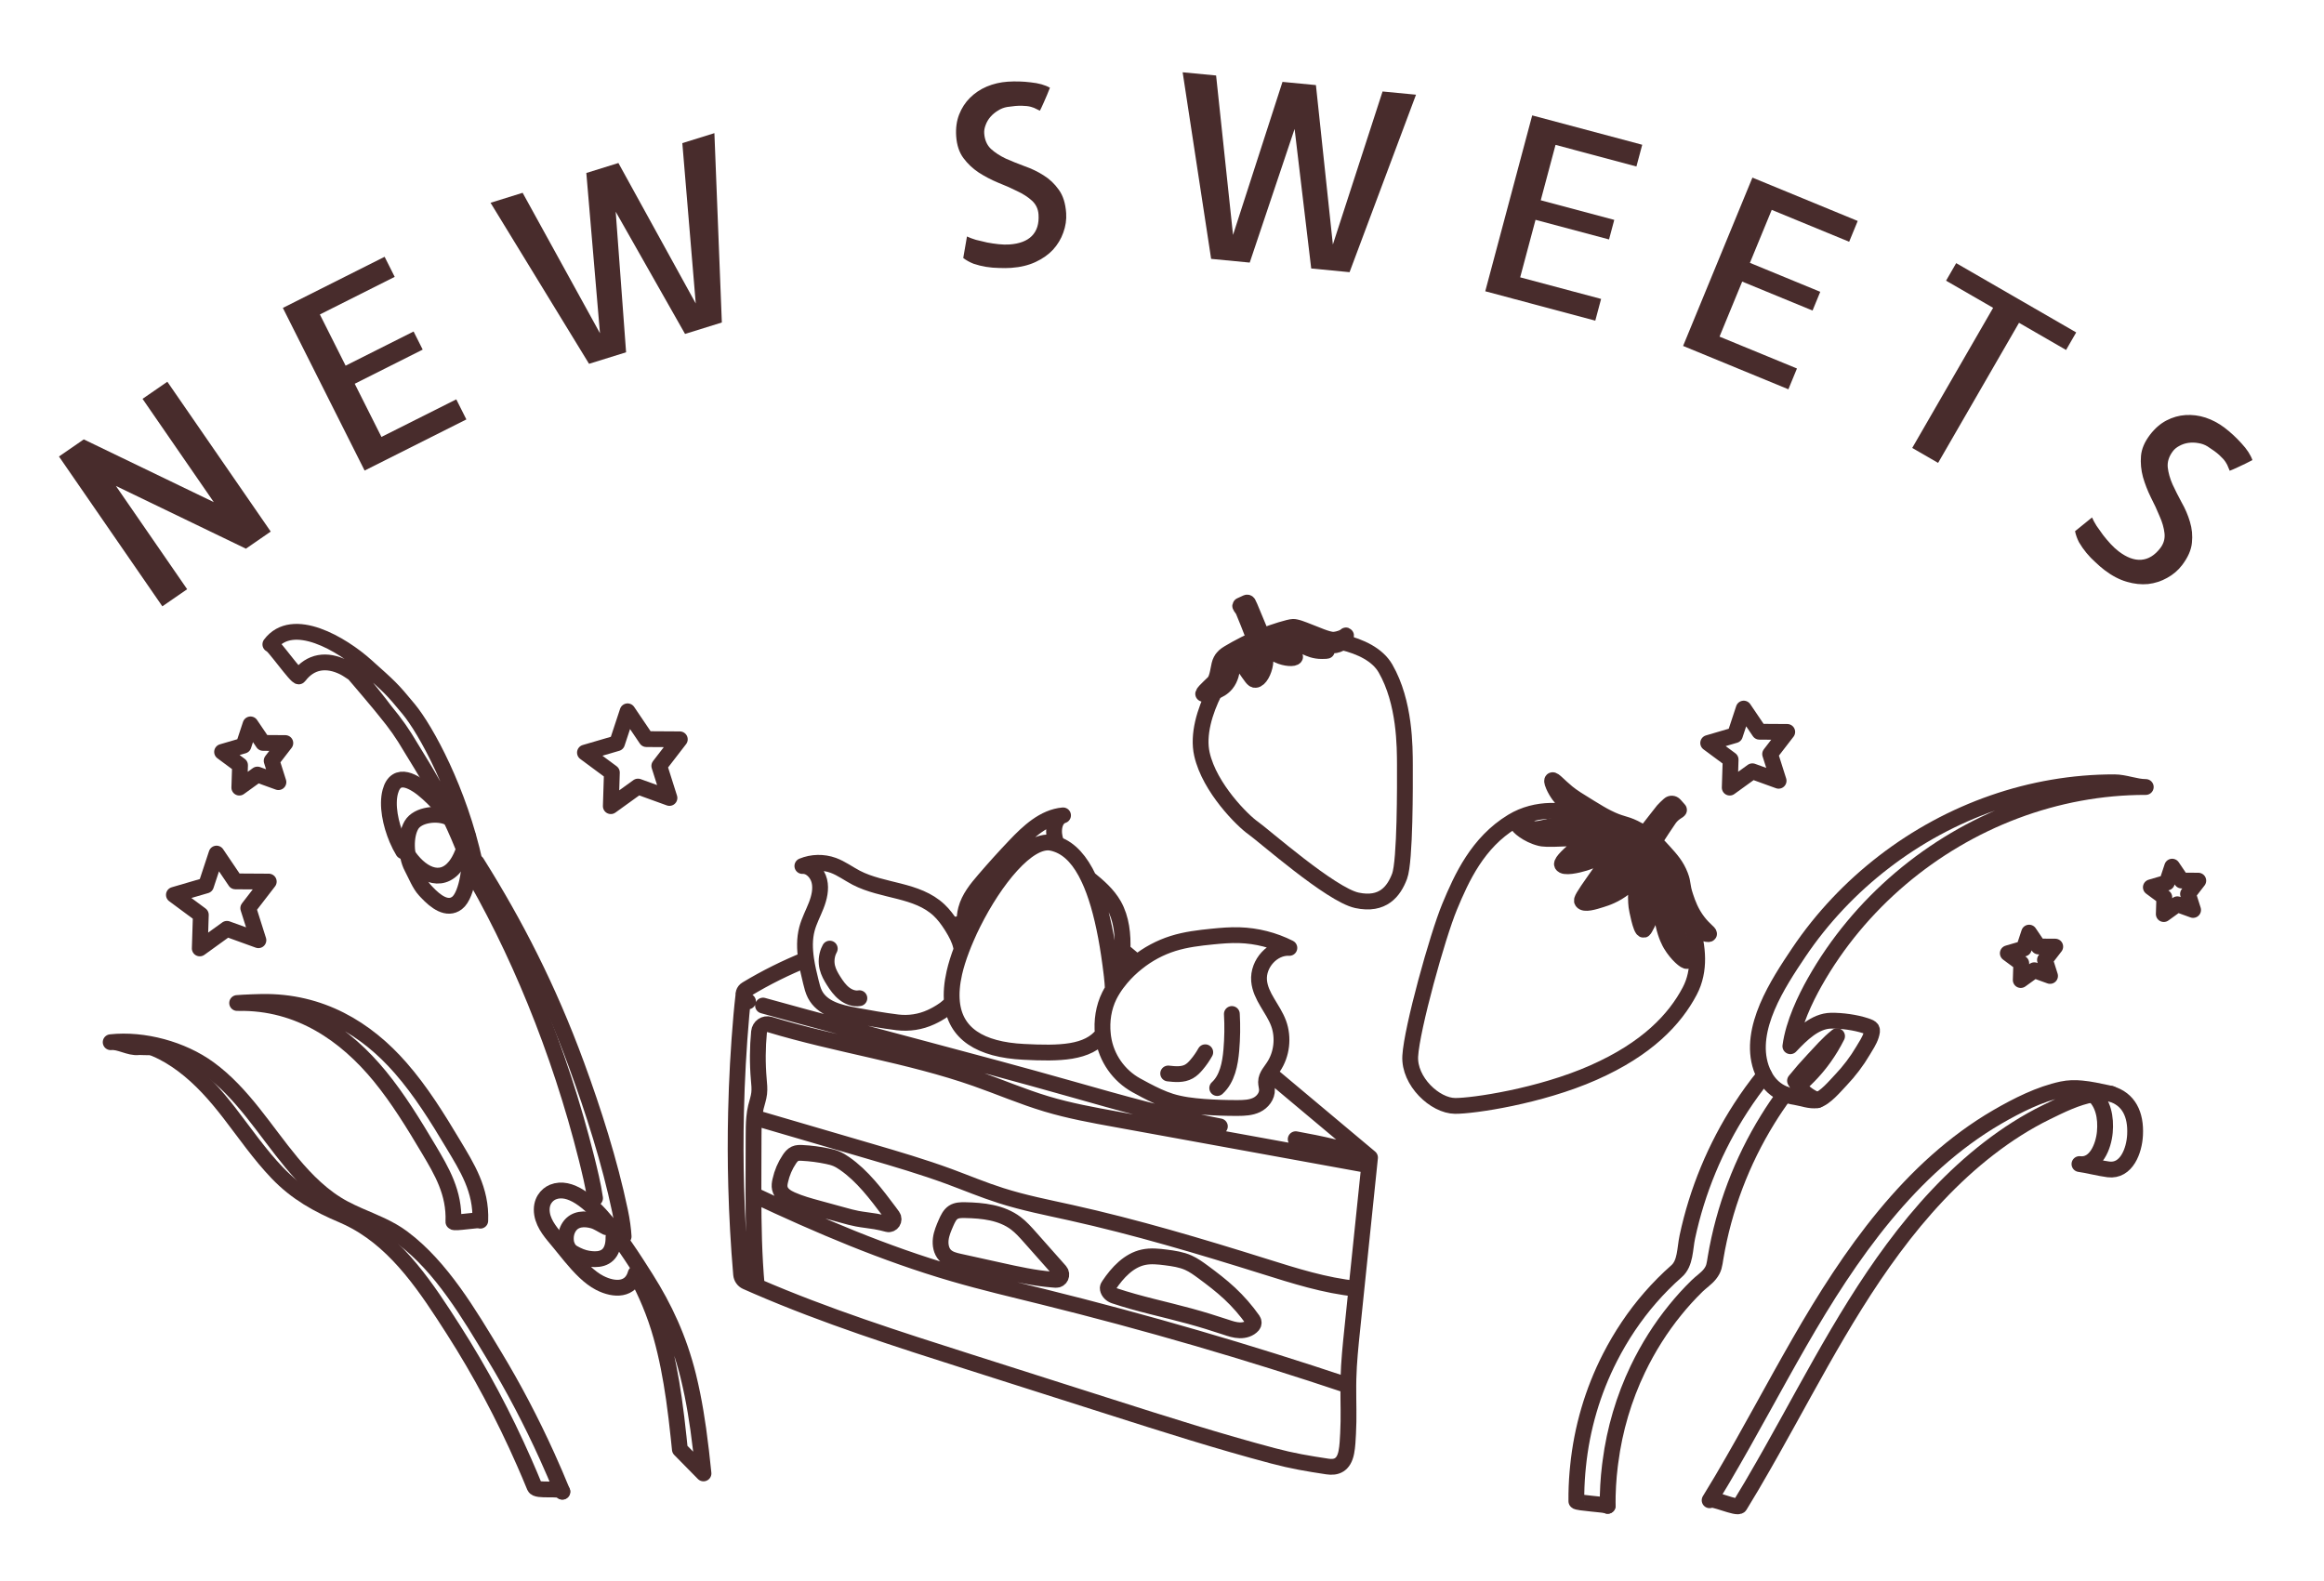 <svg width="147" height="100" viewBox="0 0 147 100" fill="none" xmlns="http://www.w3.org/2000/svg">
<path d="M85.252 72.055L85.251 72.055M60.15 58.513C60.442 58.486 60.73 58.462 61.013 58.441M71.003 60.126L71.927 60.9M80.28 67.886L86.658 73.233M69.76 65.416C68.834 66.643 66.989 66.656 64.76 66.544C61.983 66.406 60.412 65.381 60.215 63.401M60.215 63.401C60.16 62.852 60.209 62.231 60.367 61.536C60.471 61.084 60.624 60.59 60.822 60.072M60.215 63.401C60.202 63.419 60.19 63.435 60.176 63.452C59.935 63.754 59.607 63.96 59.28 64.148C59.177 64.206 59.045 64.275 58.893 64.345C58.224 64.655 57.488 64.765 56.764 64.678C55.848 64.567 54.936 64.399 54.03 64.231C53.081 64.056 52.005 63.79 51.547 62.903C51.424 62.661 51.357 62.394 51.293 62.129C51.177 61.66 51.063 61.18 50.991 60.698C50.895 60.047 50.876 59.392 51.044 58.761C51.181 58.248 51.434 57.781 51.626 57.288C51.818 56.795 51.95 56.251 51.827 55.735C51.703 55.218 51.26 54.757 50.752 54.786C51.373 54.53 52.079 54.517 52.706 54.745C53.223 54.935 53.674 55.276 54.164 55.531C55.849 56.402 58.001 56.261 59.399 57.577C59.689 57.849 59.932 58.175 60.151 58.515C60.18 58.56 60.209 58.604 60.237 58.651C60.469 59.026 60.685 59.424 60.784 59.859C60.8 59.931 60.812 60.001 60.822 60.072M60.822 60.072C60.915 59.82 61.02 59.566 61.134 59.306C61.261 59.007 61.402 58.707 61.553 58.407C62.908 55.692 65.019 53.035 66.51 53.319C66.634 53.342 66.754 53.376 66.871 53.42C67.686 53.713 68.342 54.452 68.865 55.566C69.32 56.528 69.676 57.771 69.954 59.251C70.093 59.989 70.21 60.785 70.312 61.635C70.314 61.665 70.318 61.692 70.322 61.721C70.358 62.032 70.381 62.321 70.392 62.594M85.799 81.531C83.817 81.332 81.874 80.713 79.958 80.111C75.913 78.843 71.849 77.631 67.719 76.714C66.244 76.388 64.758 76.098 63.317 75.637C62.205 75.285 61.126 74.832 60.032 74.427C58.377 73.819 56.689 73.324 55 72.829C52.57 72.117 50.142 71.405 47.711 70.695M85.285 87.658C78.919 85.523 72.476 83.646 65.969 82.037C64.076 81.568 62.177 81.123 60.305 80.576C55.96 79.311 51.779 77.526 47.66 75.585M77.919 64.148C77.963 64.909 77.95 65.671 77.886 66.429C77.811 67.308 77.629 68.254 76.993 68.833M76.236 66.569C76.082 66.845 75.901 67.107 75.698 67.345C75.555 67.517 75.395 67.68 75.204 67.786C74.808 68.007 74.334 67.961 73.891 67.912M54.358 63.149C54.022 63.206 53.673 63.073 53.399 62.857C53.125 62.642 52.916 62.348 52.728 62.05C52.561 61.788 52.405 61.509 52.331 61.202C52.247 60.86 52.279 60.489 52.412 60.165L52.413 60.166C52.435 60.112 52.459 60.062 52.486 60.012M47.315 63.353C47.138 63.303 47.036 63.15 47.021 62.989M47.021 62.989C47.015 62.927 47.021 62.864 47.042 62.805C47.07 62.716 47.128 62.636 47.219 62.583C48.452 61.838 49.716 61.216 50.987 60.7M47.021 62.989C46.976 63.408 46.93 63.793 46.894 64.228C46.715 66.267 46.602 68.315 46.556 70.362C46.52 71.929 46.522 73.498 46.566 75.066C46.615 76.917 46.719 78.77 46.877 80.616C46.894 80.823 47.02 81.003 47.202 81.084C47.426 81.183 47.651 81.282 47.873 81.378C52.24 83.268 56.776 84.716 61.3 86.158C64.284 87.109 67.267 88.06 70.253 89.011C73.661 90.098 77.069 91.185 80.522 92.1C81.754 92.427 82.706 92.586 83.96 92.776C84.516 92.861 84.997 92.704 85.16 91.873C85.235 91.484 85.249 91.085 85.27 90.69C85.327 89.681 85.28 88.67 85.286 87.66C85.287 87.51 85.29 87.36 85.293 87.211C85.319 86.17 85.426 85.131 85.534 84.096C85.621 83.241 85.711 82.387 85.798 81.534C86.033 79.266 86.46 75.143 86.607 73.728C86.639 73.417 86.657 73.236 86.657 73.236C85.13 72.702 83.552 72.358 81.957 72.07M77.161 71.257C73.989 70.662 70.875 69.777 67.764 68.894C61.471 67.109 54.65 65.391 48.263 63.616M47.87 81.378C47.695 79.455 47.66 77.519 47.658 75.585C47.656 75.023 47.658 74.457 47.661 73.894C47.662 73.217 47.665 72.541 47.667 71.865C47.668 71.476 47.671 71.083 47.707 70.698C47.727 70.475 47.761 70.253 47.814 70.034C47.884 69.746 47.986 69.464 48.02 69.167C48.054 68.872 48.021 68.574 47.995 68.276C47.908 67.28 47.916 66.275 48.011 65.283C48.044 64.941 48.367 64.72 48.681 64.813C52.981 66.114 57.472 66.739 61.725 68.232C63.216 68.755 64.675 69.383 66.186 69.836C67.642 70.274 69.136 70.546 70.626 70.815C75.952 71.785 81.28 72.755 86.604 73.725M61.131 59.308C61.066 59.02 61.022 58.729 61.011 58.441C60.998 58.133 61.024 57.829 61.103 57.527C61.294 56.807 61.775 56.218 62.252 55.664C62.881 54.931 63.528 54.214 64.193 53.515C65.048 52.613 66.031 51.692 67.24 51.583C66.65 51.768 66.56 52.633 66.788 53.231C66.813 53.296 66.839 53.359 66.868 53.421M68.862 55.568C69.473 56.066 70.07 56.578 70.457 57.259C70.938 58.109 71.043 59.138 71 60.126L71 60.134C70.975 60.72 70.794 61.428 70.31 61.636M80.278 67.886C80.166 68.06 80.08 68.243 80.081 68.449C80.08 68.609 80.132 68.763 80.138 68.923C80.16 69.345 79.852 69.725 79.486 69.901C79.118 70.077 78.701 70.093 78.299 70.095C77.575 70.099 76.854 70.074 76.133 70.021C75.433 69.967 74.731 69.886 74.058 69.677C73.504 69.504 72.977 69.246 72.46 68.976C72.263 68.872 72.067 68.766 71.871 68.658C70.767 68.046 69.972 66.93 69.784 65.637C69.771 65.564 69.763 65.493 69.757 65.418C69.673 64.588 69.801 63.735 70.169 62.992C70.237 62.857 70.31 62.725 70.39 62.599C70.547 62.343 70.728 62.102 70.921 61.873C71.225 61.515 71.561 61.189 71.926 60.903C72.605 60.358 73.379 59.945 74.197 59.687C75.004 59.434 75.843 59.334 76.681 59.25C77.252 59.193 77.826 59.144 78.399 59.163C79.49 59.197 80.572 59.471 81.556 59.967C80.514 59.906 79.545 60.958 79.641 62.047C79.73 63.044 80.527 63.802 80.874 64.736C81.207 65.637 81.082 66.711 80.546 67.501C80.461 67.629 80.363 67.756 80.279 67.887M79.248 83.512C79.319 83.611 79.319 83.751 79.241 83.842L79.24 83.842C79.034 84.079 78.713 84.168 78.409 84.159C78.106 84.151 77.813 84.052 77.525 83.955C76.771 83.706 76.014 83.47 75.25 83.262C73.663 82.828 72.049 82.498 70.487 81.974C70.288 81.907 70.114 81.75 70.072 81.535C70.069 81.521 70.066 81.505 70.067 81.491C70.071 81.424 70.108 81.363 70.146 81.307C70.687 80.501 71.401 79.735 72.325 79.538C72.793 79.437 73.276 79.49 73.75 79.55C74.236 79.613 74.725 79.684 75.174 79.886C75.505 80.035 75.804 80.252 76.101 80.47C76.678 80.896 77.25 81.333 77.777 81.824C78.321 82.331 78.815 82.899 79.247 83.511L79.248 83.512ZM67.047 80.411C67.24 80.63 67.077 80.985 66.793 80.967C66.73 80.962 66.666 80.958 66.602 80.953C65.457 80.866 64.331 80.617 63.209 80.368C62.373 80.183 61.536 79.999 60.7 79.814C60.367 79.742 60.013 79.655 59.776 79.402C59.532 79.142 59.462 78.746 59.506 78.385C59.55 78.024 59.698 77.688 59.841 77.356C59.952 77.107 60.072 76.843 60.294 76.697C60.51 76.555 60.782 76.552 61.038 76.556C62.161 76.577 63.344 76.701 64.255 77.388C64.588 77.641 64.872 77.96 65.153 78.277C65.781 78.986 66.411 79.697 67.041 80.406C67.042 80.408 67.043 80.409 67.047 80.411ZM56.462 76.938C56.633 77.18 56.418 77.514 56.138 77.44C55.886 77.373 55.631 77.314 55.373 77.27C54.99 77.204 54.602 77.17 54.22 77.097C53.92 77.04 53.628 76.96 53.335 76.878C52.808 76.734 52.281 76.589 51.752 76.445C51.182 76.29 50.608 76.133 50.065 75.89C49.748 75.748 49.408 75.537 49.329 75.185C49.291 75.022 49.316 74.852 49.354 74.69C49.459 74.207 49.656 73.745 49.929 73.339C50.023 73.199 50.133 73.062 50.283 72.992C50.426 72.926 50.587 72.928 50.745 72.937C51.279 72.964 51.814 73.034 52.34 73.145C52.533 73.185 52.724 73.232 52.905 73.308C53.088 73.386 53.261 73.494 53.427 73.609C54.559 74.397 55.419 75.541 56.26 76.664C56.327 76.754 56.393 76.845 56.46 76.938L56.462 76.938Z" stroke="#482C2C" stroke-linecap="round" stroke-linejoin="round"/>
<path d="M41.703 48.453L43 46.772L40.886 46.759L39.697 45L39.03 47.018L37 47.612L38.703 48.874L38.636 51L40.355 49.76L42.345 50.481L41.703 48.453Z" stroke="#482C2C" stroke-linecap="round" stroke-linejoin="round"/>
<path d="M76.824 43.759C76.2 44.994 75.747 46.485 76.027 47.717C76.511 49.855 78.615 51.931 79.267 52.383C79.917 52.836 84.182 56.603 85.828 56.957C87.475 57.311 88.168 56.385 88.528 55.434C88.888 54.481 88.868 49.555 88.864 48.413C88.859 47.269 88.876 44.437 87.635 42.287C87.129 41.409 86.055 40.905 84.91 40.628" stroke="#482C2C" stroke-linecap="round" stroke-linejoin="round"/>
<path d="M83.015 40.592C83.524 40.821 84.311 40.897 84.603 40.782C84.695 40.746 84.811 40.694 84.91 40.627C84.968 40.587 85.02 40.544 85.059 40.497C85.147 40.392 85.161 40.147 85.126 40.208C85.09 40.27 84.725 40.453 84.354 40.471C83.982 40.489 83.152 40.097 82.924 40.02C82.731 39.955 82.259 39.736 81.945 39.675C81.887 39.663 81.834 39.657 81.79 39.659C81.544 39.667 80.611 39.953 79.836 40.256C79.834 40.257 79.833 40.258 79.831 40.258C79.711 40.304 79.595 40.352 79.486 40.398C79.447 40.416 79.406 40.434 79.364 40.452C79.347 40.459 79.33 40.466 79.313 40.474C78.597 40.799 77.632 41.329 77.461 41.491C77.275 41.668 77.23 41.78 77.23 41.78C77.055 42.099 77.087 42.618 76.858 43.074C76.795 43.2 76.145 43.73 76.105 43.893C76.141 43.958 76.569 43.842 76.824 43.758C77.072 43.678 77.359 43.519 77.567 43.264C77.85 42.917 77.919 42.47 77.957 42.22C77.972 42.122 77.981 42.032 77.986 41.951C78.005 41.626 77.968 41.436 78.047 41.405C78.094 41.386 78.158 41.437 78.294 41.612C78.381 41.726 78.499 41.891 78.661 42.125C79.182 42.874 79.26 43.019 79.405 43.013C79.679 43.002 79.959 42.465 80.029 41.984C80.108 41.436 79.915 40.973 79.83 40.731C79.795 40.632 79.779 40.57 79.806 40.553C79.836 40.535 79.885 40.59 79.961 40.684C80.118 40.876 80.389 41.23 80.84 41.445C81.32 41.675 81.868 41.681 81.917 41.558C81.954 41.468 81.71 41.347 81.286 40.907C81.154 40.77 80.964 40.573 80.859 40.426C80.797 40.341 80.763 40.272 80.785 40.241C80.822 40.189 81.024 40.243 81.302 40.352C81.69 40.502 82.226 40.756 82.658 40.961C82.8 41.028 83.147 41.194 83.617 41.188C83.831 41.187 83.948 41.182 83.952 41.156C83.961 41.102 83.472 41.104 83.135 40.757C83.075 40.694 83.041 40.643 83.015 40.592C82.974 40.519 82.951 40.446 82.875 40.345C82.873 40.342 82.872 40.34 82.87 40.338C82.661 40.145 82.388 40.051 81.92 39.827" fill="#482C2C"/>
<path d="M83.015 40.592C83.524 40.821 84.311 40.897 84.603 40.782C84.695 40.746 84.811 40.694 84.91 40.627C84.968 40.587 85.02 40.544 85.059 40.497C85.147 40.392 85.161 40.147 85.126 40.208C85.09 40.27 84.725 40.453 84.354 40.471C83.982 40.489 83.152 40.097 82.924 40.02C82.731 39.955 82.259 39.736 81.945 39.675C81.887 39.663 81.834 39.657 81.79 39.659C81.544 39.667 80.611 39.953 79.836 40.256C79.834 40.257 79.833 40.258 79.831 40.258C79.711 40.304 79.595 40.352 79.486 40.398C79.447 40.416 79.406 40.434 79.364 40.452C79.347 40.459 79.33 40.466 79.313 40.474C78.597 40.799 77.632 41.329 77.461 41.491C77.275 41.668 77.23 41.78 77.23 41.78C77.055 42.099 77.087 42.618 76.858 43.074C76.795 43.2 76.145 43.73 76.105 43.893C76.141 43.958 76.569 43.842 76.824 43.758C77.072 43.678 77.359 43.519 77.567 43.264C77.85 42.917 77.919 42.47 77.957 42.22C77.972 42.122 77.981 42.032 77.986 41.951C78.005 41.626 77.968 41.436 78.047 41.405C78.094 41.386 78.158 41.437 78.294 41.612C78.381 41.726 78.499 41.891 78.661 42.125C79.182 42.874 79.26 43.019 79.405 43.013C79.679 43.002 79.959 42.465 80.029 41.984C80.108 41.436 79.915 40.973 79.83 40.731C79.795 40.632 79.779 40.57 79.806 40.553C79.836 40.535 79.885 40.59 79.961 40.684C80.118 40.876 80.389 41.23 80.84 41.445C81.32 41.675 81.868 41.681 81.917 41.558C81.954 41.468 81.71 41.347 81.286 40.907C81.154 40.77 80.964 40.573 80.859 40.426C80.797 40.341 80.763 40.272 80.785 40.241C80.822 40.189 81.024 40.243 81.302 40.352C81.69 40.502 82.226 40.756 82.658 40.961C82.8 41.028 83.147 41.194 83.617 41.188C83.831 41.187 83.948 41.182 83.952 41.156C83.961 41.102 83.472 41.104 83.135 40.757C83.075 40.694 83.041 40.643 83.015 40.592ZM83.015 40.592C82.974 40.519 82.951 40.446 82.875 40.345C82.873 40.342 82.872 40.34 82.87 40.338C82.661 40.145 82.388 40.051 81.92 39.827" stroke="#482C2C" stroke-linecap="round" stroke-linejoin="round"/>
<path d="M79.836 40.256C79.664 39.845 79.122 38.545 79.062 38.398C79.019 38.296 78.978 38.212 78.949 38.159C78.93 38.124 78.891 38.11 78.858 38.125L78.464 38.306C78.446 38.314 78.44 38.339 78.453 38.357C78.483 38.399 78.537 38.474 78.596 38.559C78.669 38.666 79.192 40.006 79.364 40.452C79.364 40.454 79.365 40.455 79.365 40.456" stroke="#482C2C" stroke-linecap="round" stroke-linejoin="round"/>
<path d="M100.209 51.623C99.026 51.222 97.201 51.031 95.65 51.976C93.476 53.299 92.46 55.51 91.691 57.366C90.921 59.222 89.299 65.074 89.202 66.813C89.113 68.404 90.765 69.957 92.044 69.963C93.165 69.97 97.386 69.361 100.787 67.858C104.188 66.356 105.938 64.486 106.88 62.699C107.569 61.391 107.413 59.892 106.984 58.518M100.209 51.623L100.21 51.623C100.795 51.932 101.167 52.018 101.15 52.11C101.12 52.267 100.081 51.859 98.688 52.175C98.06 52.316 97.738 52.524 97.09 52.451C96.462 52.38 96.044 52.111 96.016 52.171C95.98 52.249 96.593 52.821 97.438 53.027C97.561 53.056 97.797 53.106 99.063 53.044C100.042 52.997 100.496 52.938 100.519 53.038C100.54 53.127 100.245 53.291 99.777 53.635C99.358 53.945 98.731 54.533 98.802 54.688C98.912 54.927 99.758 54.744 100.234 54.596C101.43 54.226 102.093 53.517 102.176 53.614C102.255 53.705 101.723 54.464 100.859 55.687C100.131 56.718 100.012 56.94 100.073 57.025C100.224 57.237 100.816 57.055 101.282 56.908C101.6 56.808 102.153 56.63 102.766 56.151C103.419 55.643 103.742 55.105 103.822 55.163C103.884 55.208 103.684 55.503 103.564 56.027C103.436 56.583 103.479 57.037 103.512 57.361C103.523 57.466 103.789 58.863 103.972 58.82C104.028 58.806 104.327 58.236 104.592 57.525C104.832 56.879 104.988 56.486 105.054 56.497C105.15 56.512 104.973 57.362 105.215 58.482C105.371 59.21 105.615 59.634 105.681 59.747C106.071 60.402 106.631 60.859 106.713 60.79C106.786 60.727 106.353 60.313 106.166 59.523C106.023 58.912 106.185 58.758 106.162 57.572C106.149 56.858 106.078 56.28 106.121 56.275C106.186 56.266 106.128 57.66 106.973 58.506C106.977 58.511 106.981 58.514 106.984 58.518M100.209 51.623C100.028 51.527 99.826 51.409 99.609 51.263C99.413 51.13 98.657 50.606 98.267 49.715C98.138 49.417 98.177 49.372 98.188 49.362C98.27 49.296 98.595 49.693 99.137 50.137C99.478 50.416 99.837 50.636 100.555 51.077C101.075 51.394 101.335 51.553 101.668 51.72C102.557 52.166 102.715 52.062 103.376 52.382C103.616 52.499 103.835 52.628 104.032 52.766M106.984 58.518C107.442 58.97 108.054 59.159 108.102 59.081C108.139 59.02 107.8 58.816 107.417 58.321C106.96 57.732 106.754 57.136 106.619 56.733C106.367 55.984 106.496 55.936 106.287 55.391C106.043 54.755 105.693 54.367 105.261 53.889C105.098 53.708 104.891 53.479 104.628 53.24M104.032 52.766C103.856 52.987 103.712 53.164 103.647 53.234C103.417 53.481 103.244 53.595 103.117 53.533M104.032 52.766C104.473 52.209 105.112 51.374 105.2 51.271C105.269 51.188 105.446 51.025 105.583 50.901C105.684 50.809 105.836 50.819 105.927 50.922C106.039 51.047 106.171 51.196 106.199 51.228C106.248 51.285 105.882 51.375 105.581 51.796C105.39 52.063 104.946 52.752 104.628 53.239C104.445 53.518 104.303 53.73 104.274 53.759C104.193 53.836 104.183 54.108 104.254 54.276M105.088 54.996C104.762 55.01 104.234 54.856 103.543 54.351C102.852 53.847 102.49 53.251 102.37 52.917" stroke="#482C2C" stroke-linecap="round" stroke-linejoin="round"/>
<path d="M103.834 52.345L99.952 50.673L100.298 51.254L97.084 51.981L100.298 52.345L99.452 54.673L101.952 53.8L100.298 57.173L103.834 55.462L103.952 58.173L104.952 57.173L106.952 60.173L106.084 56.839L106.084 54.891L104.477 52.709L105.441 51.673L104.952 51.173L103.834 52.345Z" fill="#482C2C"/>
<path d="M15 63.453C15.011 63.454 15.038 63.452 15.087 63.453C18.939 63.387 21.882 65.472 24.024 68.084C25.195 69.515 26.173 71.118 27.133 72.732C27.932 74.081 28.755 75.451 28.679 77.294C28.674 77.429 30.383 77.116 30.379 77.225C30.459 75.267 29.527 73.826 28.676 72.399C27.663 70.703 26.618 69.022 25.338 67.559C23.173 65.081 20.284 63.32 16.556 63.384C16.171 63.39 15.782 63.408 15.394 63.427C15.339 63.43 15.048 63.447 15 63.453Z" stroke="#482C2C" stroke-linecap="round" stroke-linejoin="round"/>
<path d="M39.446 78.224C39.421 77.769 39.35 77.233 39.218 76.608C38.562 73.49 37.533 70.271 36.472 67.38C34.674 62.475 32.549 58.398 30.228 54.691C30.202 54.652 30.177 54.608 30.151 54.568" stroke="#482C2C" stroke-linecap="round" stroke-linejoin="round"/>
<path d="M28.333 51.7C27.704 51.407 26.429 51.509 26.025 52.194C25.621 52.879 25.663 54.142 26.049 54.867C26.299 55.338 26.537 55.956 26.875 56.318C26.913 56.358 26.95 56.398 26.986 56.437C27.556 57.047 28.289 57.6 28.912 57.123C29.577 56.615 29.85 54.469 29.627 53.486" stroke="#482C2C" stroke-linecap="round" stroke-linejoin="round"/>
<path d="M44.498 93.213C44.404 92.284 44.299 91.35 44.169 90.423C44.065 89.689 43.944 88.957 43.798 88.23C43.717 87.833 43.63 87.439 43.533 87.044C42.953 84.699 42.024 82.716 40.862 80.881C40.687 80.605 40.495 80.3 40.288 79.981C39.838 79.285 39.323 78.524 38.775 77.815C38.665 77.673 38.553 77.534 38.439 77.395C37.296 76.012 36.044 74.983 34.975 75.412C34.592 75.569 34.164 76.019 34.287 76.794C34.4 77.507 34.953 78.089 35.31 78.526C35.566 78.836 35.824 79.162 36.087 79.478C36.666 80.173 37.273 80.819 37.929 81.157C38.883 81.65 39.912 81.621 40.205 80.571C40.852 81.766 41.408 83.05 41.816 84.502C42.183 85.809 42.433 87.142 42.626 88.483C42.74 89.279 42.834 90.074 42.918 90.868L42.919 90.87C42.949 91.144 42.975 91.419 43.004 91.694L44.498 93.213Z" stroke="#482C2C" stroke-linecap="round" stroke-linejoin="round"/>
<path d="M25.694 53.929C26.548 55.3 27.872 55.967 28.802 54.788C29.151 54.348 29.404 53.673 29.585 52.873" stroke="#482C2C" stroke-linecap="round" stroke-linejoin="round"/>
<path d="M30.039 54.588C29.043 50.015 26.944 46.185 25.849 44.857C24.753 43.529 24.662 43.474 23.151 42.117C21.64 40.761 18.511 38.883 17.101 40.763C17.194 40.642 18.8 42.935 18.911 42.786C19.637 41.817 20.669 41.682 21.742 42.216C21.954 42.32 22.154 42.472 22.361 42.6C22.449 42.678 24.29 44.862 24.352 44.962M24.352 44.962C24.183 44.718 22.729 42.894 22.529 42.675C22.439 42.566 22.389 42.509 22.375 42.496C22.355 42.481 22.401 42.544 22.509 42.685C22.509 42.685 23.633 44.073 24.352 44.962ZM24.352 44.962C25.061 45.825 25.455 46.388 26.023 47.351C26.592 48.313 28.229 50.748 29.505 54.124" stroke="#482C2C" stroke-linecap="round" stroke-linejoin="round"/>
<path d="M38.363 77.639C38.363 77.639 38.355 77.634 38.348 77.633C38.065 77.494 37.802 77.304 37.511 77.221C36.996 77.078 36.362 77.078 36.008 77.605C35.845 77.85 35.746 78.184 35.81 78.603C35.828 78.704 35.868 78.806 35.917 78.908C35.953 78.975 35.992 79.047 36.03 79.113" stroke="#482C2C" stroke-linecap="round" stroke-linejoin="round"/>
<path d="M36.03 79.113C36.059 79.131 36.09 79.154 36.119 79.174C36.17 79.209 36.222 79.244 36.274 79.273C36.58 79.449 36.89 79.571 37.195 79.621C37.741 79.712 38.466 79.703 38.716 78.937C38.784 78.736 38.808 78.504 38.805 78.253" stroke="#482C2C" stroke-linecap="round" stroke-linejoin="round"/>
<path d="M28.212 51.378C28.203 51.367 28.192 51.356 28.183 51.345C27.811 50.917 27.43 50.514 27.047 50.172C26.241 49.446 25.053 48.721 24.686 50.086C24.458 50.937 24.701 52.124 25.11 53.09C25.227 53.366 25.359 53.626 25.497 53.85" stroke="#482C2C" stroke-linecap="round" stroke-linejoin="round"/>
<path d="M37.639 75.801C37.517 74.942 37.286 74.034 37.101 73.282C36.243 69.856 35.133 66.491 33.848 63.339C32.573 60.212 31.119 57.267 29.54 54.623" stroke="#482C2C" stroke-linecap="round" stroke-linejoin="round"/>
<path d="M15.703 57.453L17 55.772L14.886 55.759L13.697 54L13.03 56.018L11 56.612L12.703 57.874L12.636 60L14.354 58.76L16.345 59.481L15.703 57.453Z" stroke="#482C2C" stroke-linecap="round" stroke-linejoin="round"/>
<path d="M17.183 48.128L18.048 47.008L16.639 46.999L15.846 45.827L15.402 47.172L14.048 47.568L15.183 48.409L15.138 49.827L16.284 49L17.611 49.481L17.183 48.128Z" stroke="#482C2C" stroke-linecap="round" stroke-linejoin="round"/>
<path d="M111.599 68.029C111.067 68.684 110.571 69.369 110.111 70.079C108.51 72.552 107.352 75.333 106.73 78.249C106.568 79.001 106.62 79.919 106.05 80.417C105.461 80.936 104.906 81.495 104.39 82.087C103.391 83.234 102.535 84.513 101.837 85.878C100.739 88.023 100.055 90.361 99.815 92.768C99.801 92.895 99.789 93.02 99.779 93.146C99.728 93.749 99.704 94.358 99.71 94.97C99.713 95.079 101.618 95.18 101.689 95.262" stroke="#482C2C" stroke-linecap="round" stroke-linejoin="round"/>
<path d="M112.891 69.222C112.512 69.733 112.154 70.262 111.819 70.807C110.178 73.459 109.041 76.447 108.516 79.559C108.437 80.034 108.43 80.26 108.149 80.613C107.93 80.888 107.592 81.109 107.342 81.357C106.856 81.832 106.396 82.337 105.967 82.867C105.038 84.008 104.247 85.267 103.603 86.603C102.716 88.453 102.13 90.433 101.866 92.474C101.852 92.558 101.842 92.644 101.832 92.73C101.73 93.565 101.683 94.412 101.689 95.262C101.689 95.262 101.69 95.263 101.692 95.265" stroke="#482C2C" stroke-linecap="round" stroke-linejoin="round"/>
<path d="M113.746 68.693C114.353 68.17 114.899 67.585 115.375 66.92C115.684 66.489 115.96 66.028 116.2 65.551C115.636 65.996 115.138 66.579 114.7 67.044C114.297 67.471 113.91 67.915 113.541 68.372C113.6 68.483 113.669 68.592 113.746 68.693ZM113.746 68.693C114.018 69.058 114.406 69.368 114.937 69.598C114.943 69.6 114.949 69.601 114.954 69.604C114.944 69.601 114.935 69.602 114.925 69.599" stroke="#482C2C" stroke-linecap="round" stroke-linejoin="round"/>
<path d="M113.246 66.187C113.442 64.733 114.195 63.179 114.785 62.133C116.193 59.635 118.05 57.419 120.208 55.585C124.547 51.9 130.062 49.78 135.726 49.788C135.068 49.786 134.405 49.491 133.745 49.49C128.487 49.483 123.356 51.305 119.174 54.523C117.091 56.125 115.248 58.067 113.769 60.269C112.481 62.19 110.558 65.084 111.395 67.551C111.456 67.722 111.524 67.882 111.599 68.029C111.897 68.602 112.334 68.995 112.891 69.223C112.931 69.239 112.977 69.256 113.021 69.272C113.123 69.306 113.226 69.338 113.336 69.36C113.341 69.363 113.346 69.363 113.349 69.365C113.425 69.381 113.502 69.396 113.58 69.407C113.955 69.467 114.539 69.677 114.917 69.602C114.919 69.602 114.923 69.599 114.925 69.599C114.929 69.6 114.933 69.599 114.937 69.598C115.441 69.48 116.089 68.692 116.44 68.325C116.976 67.761 117.449 67.138 117.847 66.463C118.021 66.17 118.249 65.832 118.351 65.503C118.475 65.09 118.439 65.037 118.015 64.895C117.369 64.68 116.496 64.561 115.818 64.572C114.814 64.586 113.955 65.435 113.246 66.187Z" stroke="#482C2C" stroke-linecap="round" stroke-linejoin="round"/>
<path d="M129.351 60.726L130 59.886L128.943 59.879L128.348 59L128.015 60.009L127 60.306L127.851 60.937L127.818 62L128.677 61.38L129.672 61.741L129.351 60.726Z" stroke="#482C2C" stroke-linecap="round" stroke-linejoin="round"/>
<path d="M138.399 56.553L139.048 55.713L137.991 55.706L137.396 54.827L137.063 55.836L136.048 56.133L136.899 56.764L136.866 57.827L137.725 57.207L138.72 57.567L138.399 56.553Z" stroke="#482C2C" stroke-linecap="round" stroke-linejoin="round"/>
<path d="M35.573 94.374C35.573 94.374 35.569 94.364 35.566 94.359C35.401 94.081 33.947 94.382 33.816 94.062C33.599 93.534 33.377 93.007 33.146 92.486C31.868 89.581 30.383 86.784 28.683 84.128C26.992 81.487 25.216 78.772 22.5 77.281C22.23 77.132 21.95 76.995 21.66 76.871C20.09 76.207 18.745 75.463 17.537 74.2C16.424 73.039 15.502 71.697 14.517 70.421C13.644 69.291 12.698 68.218 11.563 67.37C11.027 66.969 10.454 66.619 9.843 66.36C9.752 66.32 9.659 66.283 9.565 66.249" stroke="#482C2C" stroke-linecap="round" stroke-linejoin="round"/>
<path d="M35.566 94.359C35.258 93.603 34.936 92.856 34.6 92.115C33.611 89.932 32.502 87.813 31.268 85.772C29.681 83.144 27.926 80.145 25.472 78.313C24.616 77.672 23.646 77.313 22.692 76.894C22.375 76.753 22.059 76.607 21.75 76.442C20.455 75.751 19.392 74.692 18.447 73.555C16.753 71.517 15.367 69.174 13.217 67.606C11.524 66.372 9.084 65.707 7 65.933C7.567 65.872 8.182 66.309 8.758 66.246C8.877 66.233 9.316 66.268 9.565 66.249" stroke="#482C2C" stroke-linecap="round" stroke-linejoin="round"/>
<path d="M132.391 69.234C133.028 69.767 133.223 70.695 133.137 71.623C133.057 72.513 132.568 73.772 131.532 73.642C131.989 73.699 132.785 73.907 133.367 73.98C134.504 74.121 135.001 72.798 135.049 71.798C135.116 70.503 134.649 69.522 133.498 69.194" stroke="#482C2C" stroke-linecap="round" stroke-linejoin="round"/>
<path d="M131.669 68.857C131.257 68.816 130.842 68.824 130.432 68.911C129.007 69.217 127.605 69.926 126.335 70.661C120.827 73.862 117.014 79.361 113.831 84.899C112.198 87.739 110.668 90.644 109.006 93.471C108.963 93.546 108.917 93.621 108.874 93.696C108.631 94.103 108.387 94.508 108.139 94.912C108.265 94.703 109.902 95.486 110.044 95.254C110.3 94.838 110.551 94.42 110.798 94.001C110.862 93.89 110.927 93.78 110.991 93.668C113.872 88.752 116.356 83.56 119.747 78.99C121.502 76.623 123.504 74.427 125.813 72.645C126.952 71.766 128.164 70.988 129.444 70.361C130.333 69.925 131.363 69.41 132.391 69.234C132.763 69.168 133.134 69.148 133.497 69.192L133.498 69.194C133.512 69.195 133.526 69.195 133.539 69.197C133.509 69.191 133.48 69.186 133.449 69.18C133.401 69.165 133.349 69.156 133.297 69.144C132.761 69.032 132.216 68.906 131.669 68.857Z" stroke="#482C2C" stroke-linecap="round" stroke-linejoin="round"/>
<path d="M111.967 47.704L113.048 46.303L111.287 46.292L110.295 44.827L109.74 46.508L108.048 47.004L109.467 48.055L109.411 49.827L110.843 48.793L112.502 49.394L111.967 47.704Z" stroke="#482C2C" stroke-linecap="round" stroke-linejoin="round"/>
<path d="M10.585 24.15L17.124 33.628L15.555 34.711L7.331 30.742L11.838 37.275L10.269 38.358L3.73 28.879L5.299 27.797L13.523 31.766L9.016 25.232L10.585 24.15Z" fill="#482C2C"/>
<path d="M20.233 19.894L21.861 23.133L26.161 20.972L26.737 22.117L22.437 24.278L24.128 27.642L28.861 25.264L29.499 26.534L23.063 29.769L17.892 19.48L24.328 16.245L24.966 17.515L20.233 19.894Z" fill="#482C2C"/>
<path d="M45.188 8.423L45.659 20.402L43.331 21.126L38.945 13.393L39.602 22.287L37.259 23.016L31.029 12.829L33.058 12.197L37.95 21.083L37.087 10.944L39.116 10.312L44.008 19.198L43.159 9.054L45.188 8.423Z" fill="#482C2C"/>
<path d="M67.438 13.483C67.466 13.899 67.405 14.31 67.256 14.717C67.116 15.113 66.9 15.472 66.609 15.795C66.317 16.107 65.948 16.367 65.503 16.575C65.058 16.782 64.544 16.906 63.962 16.946C63.713 16.963 63.452 16.965 63.179 16.952C62.918 16.949 62.65 16.926 62.376 16.882C62.102 16.838 61.836 16.772 61.58 16.685C61.333 16.587 61.116 16.466 60.928 16.323L61.164 14.96C61.316 15.033 61.503 15.104 61.727 15.172C61.961 15.229 62.199 15.286 62.443 15.342C62.687 15.388 62.929 15.424 63.171 15.449C63.413 15.475 63.638 15.48 63.846 15.466C64.48 15.423 64.953 15.244 65.266 14.931C65.588 14.606 65.729 14.153 65.69 13.571C65.666 13.217 65.526 12.924 65.27 12.691C65.014 12.458 64.697 12.255 64.32 12.082C63.952 11.898 63.554 11.722 63.125 11.553C62.695 11.373 62.289 11.161 61.907 10.915C61.524 10.66 61.2 10.353 60.936 9.995C60.671 9.637 60.52 9.178 60.481 8.616C60.447 8.107 60.51 7.649 60.67 7.241C60.83 6.833 61.057 6.484 61.35 6.192C61.653 5.89 62.008 5.652 62.413 5.478C62.83 5.303 63.271 5.2 63.739 5.168C64.217 5.136 64.704 5.149 65.198 5.21C65.692 5.26 66.097 5.373 66.412 5.55C66.359 5.689 66.296 5.845 66.224 6.017C66.152 6.178 66.084 6.334 66.021 6.485C65.958 6.625 65.903 6.743 65.858 6.841C65.812 6.938 65.784 6.992 65.775 7.003C65.71 6.976 65.635 6.939 65.548 6.893C65.472 6.846 65.359 6.801 65.21 6.759C65.061 6.717 64.866 6.694 64.626 6.69C64.385 6.685 64.079 6.711 63.707 6.768C63.501 6.803 63.307 6.879 63.127 6.995C62.947 7.102 62.789 7.232 62.653 7.388C62.517 7.543 62.414 7.717 62.344 7.91C62.273 8.092 62.243 8.267 62.254 8.433C62.283 8.849 62.425 9.178 62.682 9.422C62.938 9.655 63.249 9.858 63.616 10.032C63.982 10.194 64.38 10.355 64.808 10.514C65.236 10.662 65.635 10.854 66.006 11.09C66.388 11.325 66.711 11.632 66.977 12.011C67.243 12.379 67.396 12.87 67.438 13.483Z" fill="#482C2C"/>
<path d="M89.567 5.991L85.364 17.219L82.938 16.985L81.887 8.157L79.049 16.612L76.608 16.377L74.806 4.573L76.922 4.776L77.993 14.862L81.121 5.18L83.236 5.383L84.308 15.469L87.451 5.788L89.567 5.991Z" fill="#482C2C"/>
<path d="M98.392 9.166L97.457 12.669L102.107 13.91L101.776 15.148L97.127 13.907L96.156 17.545L101.274 18.911L100.907 20.285L93.947 18.427L96.916 7.301L103.876 9.158L103.509 10.532L98.392 9.166Z" fill="#482C2C"/>
<path d="M112.067 13.277L110.687 16.629L115.137 18.461L114.649 19.646L110.199 17.814L108.765 21.296L113.663 23.312L113.121 24.627L106.461 21.885L110.846 11.236L117.506 13.979L116.965 15.294L112.067 13.277Z" fill="#482C2C"/>
<path d="M131.326 21.03L130.685 22.14L127.709 20.421L122.591 29.284L120.954 28.338L126.071 19.475L123.094 17.757L123.735 16.647L131.326 21.03Z" fill="#482C2C"/>
<path d="M138.022 35.754C137.77 36.085 137.453 36.355 137.073 36.562C136.707 36.768 136.308 36.897 135.876 36.948C135.451 36.99 135.002 36.944 134.53 36.807C134.058 36.67 133.59 36.425 133.126 36.072C132.927 35.92 132.729 35.75 132.533 35.561C132.338 35.387 132.152 35.193 131.974 34.979C131.797 34.766 131.64 34.541 131.504 34.307C131.383 34.071 131.299 33.837 131.253 33.605L132.328 32.735C132.393 32.89 132.488 33.066 132.612 33.265C132.75 33.462 132.892 33.662 133.039 33.865C133.191 34.06 133.35 34.246 133.516 34.425C133.681 34.603 133.847 34.755 134.013 34.881C134.518 35.266 134.992 35.444 135.434 35.413C135.89 35.381 136.295 35.133 136.649 34.669C136.863 34.387 136.951 34.074 136.911 33.73C136.872 33.386 136.768 33.025 136.597 32.647C136.442 32.266 136.258 31.871 136.046 31.461C135.841 31.043 135.675 30.616 135.549 30.18C135.429 29.735 135.388 29.291 135.424 28.847C135.461 28.404 135.649 27.958 135.99 27.511C136.299 27.105 136.648 26.801 137.037 26.599C137.426 26.398 137.827 26.284 138.24 26.258C138.667 26.23 139.09 26.284 139.51 26.42C139.938 26.563 140.339 26.776 140.712 27.06C141.093 27.35 141.45 27.681 141.783 28.052C142.122 28.415 142.352 28.766 142.473 29.107C142.341 29.177 142.191 29.253 142.024 29.335C141.863 29.409 141.709 29.482 141.563 29.553C141.423 29.617 141.304 29.67 141.206 29.713C141.107 29.756 141.051 29.779 141.036 29.781C141.006 29.718 140.973 29.641 140.938 29.549C140.912 29.463 140.856 29.356 140.772 29.226C140.687 29.096 140.556 28.951 140.378 28.789C140.2 28.627 139.952 28.445 139.635 28.243C139.456 28.133 139.261 28.063 139.049 28.032C138.843 27.994 138.638 27.988 138.433 28.016C138.229 28.043 138.037 28.107 137.857 28.205C137.683 28.296 137.546 28.407 137.445 28.54C137.193 28.871 137.083 29.213 137.116 29.566C137.155 29.91 137.256 30.268 137.418 30.64C137.586 31.003 137.779 31.386 137.997 31.788C138.221 32.181 138.396 32.588 138.52 33.01C138.652 33.438 138.694 33.882 138.645 34.342C138.602 34.794 138.394 35.264 138.022 35.754Z" fill="#482C2C"/>
</svg>
